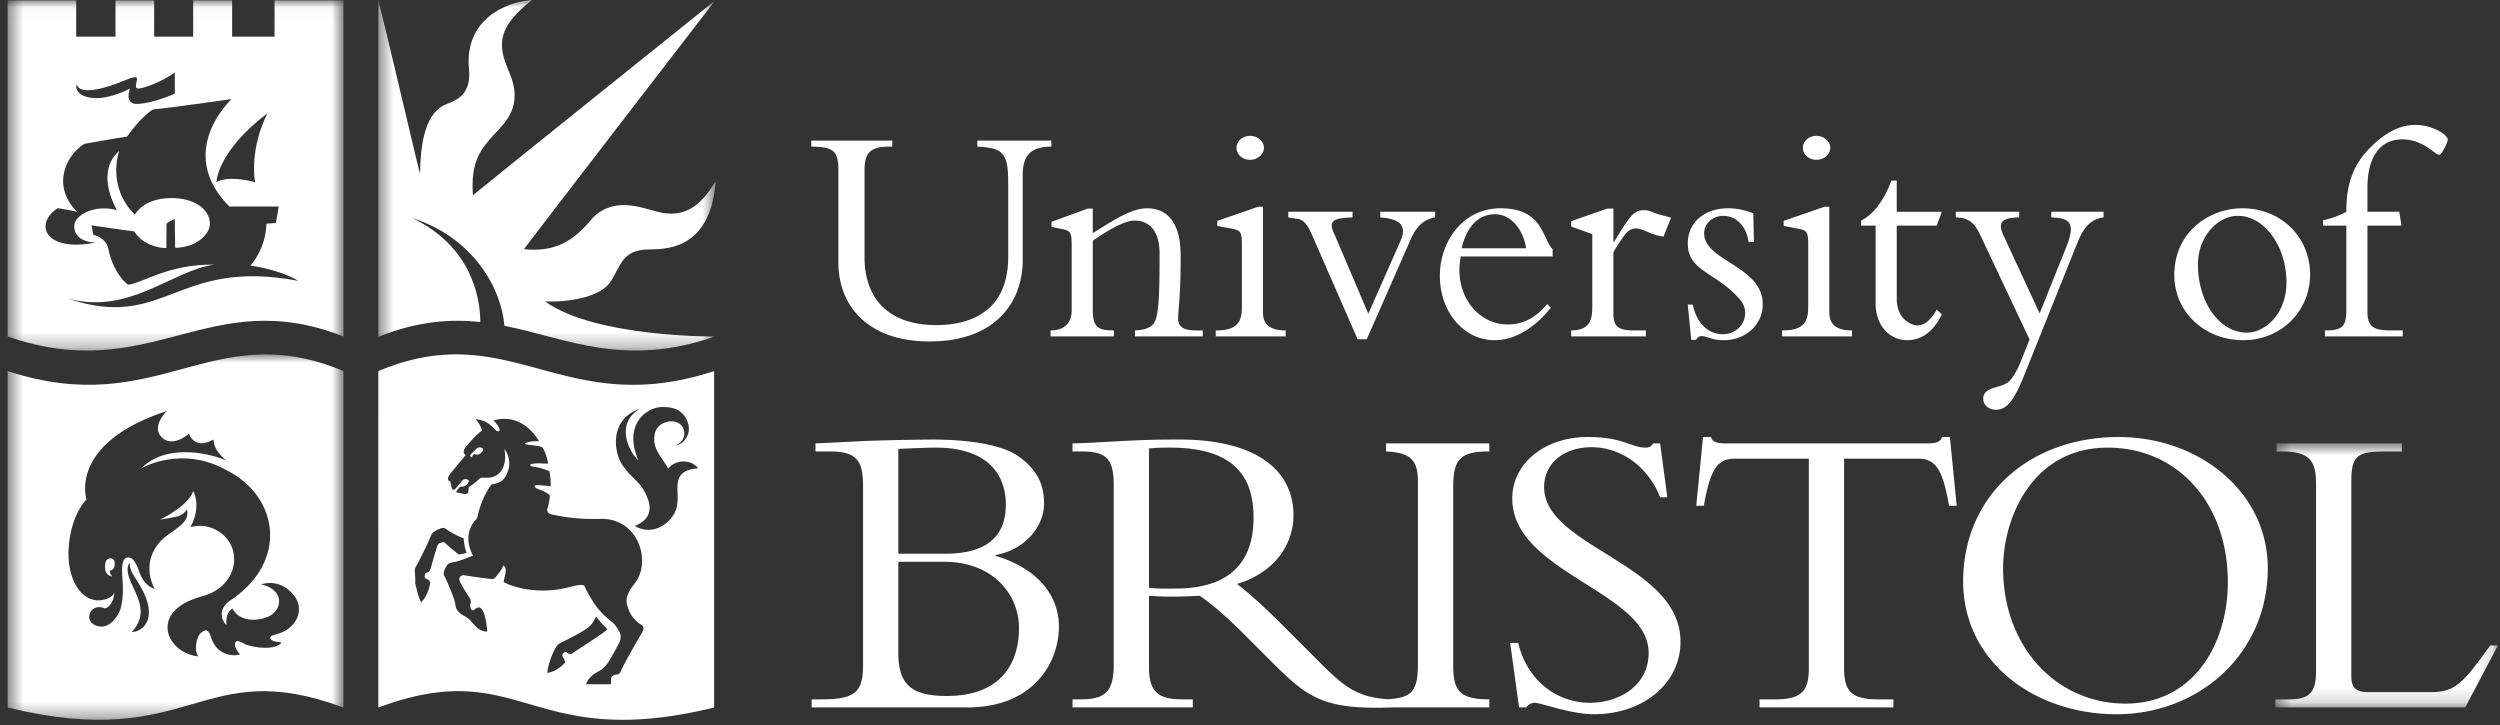 <svg width="162" height="47" fill="none" xmlns="http://www.w3.org/2000/svg"><rect width="100%" height="100%" fill="#333333" stroke="none"/><path fill-rule="evenodd" clip-rule="evenodd" d="M58.212 36.406h2.973c3.222 0 4.846 2.174 4.846 4.292 0 2.145-1.046 4.4-4.68 4.4-2.314 0-3.14-.743-3.14-2.833v-5.86zm-2.285 6.656c0 1.735-.44 2.257-2.697 2.257h-.635v.522h10.077c4.433 0 5.947-3.053 5.947-5.226 0-2.145-1.514-3.824-4.101-4.594v-.056c1.844-.33 3.138-1.787 3.138-3.354 0-1.322-.55-2.257-1.68-3.053-.991-.716-3.11-1.075-5.533-1.075-.524 0-2.616.028-4.131.084-.798.027-2.698.137-3.469.164v.523h.964c1.927 0 2.12.825 2.12 2.393v11.415zm2.285-13.973c.688-.028 1.818-.083 2.423-.083 3.387 0 4.543 1.76 4.543 3.687 0 2.145-1.322 3.19-3.965 3.19h-3.001V29.09zm17.952 9.05c-.634 0-1.047.027-1.708-.055v-9.023c.496-.055.853-.055 1.377-.055 4.243 0 5.397 1.982 5.397 4.539 0 3.301-2.008 4.594-5.066 4.594zm20.345-8.885v-.523h-6.691v.523c1.541.082 2.065.494 2.065 1.98v11.72c0 1.786-.34 2.252-1.916 2.355-2.1-.11-2.992-.933-4.499-2.438l-2.173-2.173c-1.292-1.293-2.118-2.064-3.138-2.861 2.258-.66 3.661-2.394 3.661-4.456 0-2.807-2.284-4.898-7.379-4.898-1.79 0-2.341.028-3.47.084-1.128.054-2.808.164-3.47.164v.523h.607c1.597 0 2.065.494 2.065 2.201v11.58c0 1.844-.579 2.284-2.203 2.284H69.5v.522h7.793v-.522h-.634c-1.542 0-2.203-.413-2.203-2.064v-4.649c.441.028.799.056 1.405.056.744 0 1.185-.028 1.873-.056.662.44 1.626 1.238 2.837 2.448l1.817 1.817c2.38 2.38 3.395 3.132 7.879 2.97h6.242v-.522c-1.9 0-2.34-.55-2.34-2.173V31.483c0-1.843.605-2.229 2.34-2.229zM98.38 41.66c.579 2.449 2.506 3.88 4.653 3.88 1.845 0 3.799-1.074 3.799-3.247 0-3.962-8.837-5.171-8.837-9.985 0-2.284 2.092-3.99 4.901-3.99 2.312 0 2.781.688 3.745.688.219 0 .329-.055.495-.275h.44l.468 3.494h-.468c-.771-1.98-2.533-3.245-4.433-3.245-1.817 0-3.084 1.044-3.084 2.585 0 3.905 8.838 4.952 8.838 10.013 0 2.695-2.396 4.704-5.617 4.704-1.514 0-3.44-.743-3.825-.743a.661.661 0 00-.552.302h-.468l-.577-4.18h.522zm21.118 1.651c0 1.486.494 2.008 2.174 2.008h1.02v.522h-8.674v-.522h1.02c1.679 0 2.174-.522 2.174-2.008V29.722h-4.791c-1.1 0-1.596.631-2.01 3.052h-.495l.441-4.456h.522c.029.165.139.277.304.33.165.056.358.083.55.083h13.244c.386 0 .798-.082.854-.413h.522l.441 4.456h-.496c-.412-2.42-.908-3.052-2.009-3.052h-4.791v13.59zm27.455-6.492c0-4.951-4.46-8.5-9.664-8.5-5.864 0-10.078 3.878-10.078 9.352 0 5.145 4.545 8.611 9.941 8.611 5.341 0 9.801-3.907 9.801-9.463zm-2.589.907c0 3.906-2.146 7.867-6.634 7.867-4.433 0-7.929-3.63-7.929-8.774 0-3.302 1.925-7.813 6.772-7.813 4.543 0 7.791 3.605 7.791 8.72z" fill="#fff"/><mask id="a" style="mask-type:alpha" maskUnits="userSpaceOnUse" x="147" y="28" width="15" height="18"><path d="M161.864 28.731v17.11h-14.426V28.73h14.426z" fill="#fff"/></mask><g mask="url(#a)"><path fill-rule="evenodd" clip-rule="evenodd" d="M159.745 45.84h-12.307v-.521h.908c1.267 0 1.734-.413 1.734-1.816V31.317c0-1.457-.44-2.063-2.174-2.063h-.385v-.523h8.121v.523h-1.019c-1.788 0-2.258.193-2.258 1.898v12.681c0 .743.304 1.019 1.102 1.019h4.047c1.624 0 2.119-.633 3.855-3.026h.495l-2.119 4.015z" fill="#fff"/></g><mask id="b" style="mask-type:alpha" maskUnits="userSpaceOnUse" x="24" y="0" width="23" height="23"><path d="M24.52 0h21.854v22.717H24.52V0z" fill="#fff"/></mask><g mask="url(#b)"><path fill-rule="evenodd" clip-rule="evenodd" d="M31.127 20.867c-.02-1.6-.564-4.874-4.398-6.73 3.893 1.235 5.766 4.522 5.957 6.973 4.087.814 7.715 2.736 13.604.707l.02-.013s-7.75.07-10.99-2.272c1.673.063 3.6-.315 4.231-1.262.673-1.008.743-2.05 2.4-2.104.932-.03 4.091.206 4.422-4.428-1.01 1.704-2.105 2.409-3.758 1.988-1.056-.269-2.982-1.075-4.358.568-1.137 1.357-2.358 2.061-4.306 1.851C34.73 15.094 46.342.031 46.342.031S31.467 11.96 30.645 12.653c-.157-2.177.495-2.976 1.369-3.933.715-.783 1.958-1.844.968-4.082-.8-1.809-.694-2.903 1.485-4.638-1.738.126-4.388 1.293-4.075 4.48.19 1.925-1.175 2.092-1.674 2.367-1.294.715-1.463 2.798-1.505 4.418-.147-.526-2.031-8.62-2.694-11.24v21.779h.05c2.524-.994 4.624-1.145 6.558-.937" fill="#fff"/></g><path fill-rule="evenodd" clip-rule="evenodd" d="M68.128 9.112V9.5c-1.367.02-1.857.572-1.857 1.878v5.507c0 2.529-1.614 5.242-6.044 5.242-3.9 0-5.9-2.224-5.9-5.14V11.03c0-1.305-.367-1.51-1.755-1.53v-.387h5.246V9.5h-.184c-1.122 0-1.612.307-1.612 1.49v5.67c0 2.754 1.612 4.406 4.654 4.406 2.307 0 4.656-.959 4.656-4.426v-4.753c0-1.958-.306-2.305-2.001-2.386v-.388h4.797zm2.684 10.913c0 1.122.265 1.387 1.367 1.387v.387h-4.103v-.387c.898 0 1.368-.49 1.368-1.285v-4.284c0-.754-.082-.897-.613-1l-.694-.142v-.327l2.348-.856h.327v1.59c1.367-.856 2.51-1.61 3.511-1.61 1.389 0 2.184 1.02 2.184 3.06 0 2.712-.142 3.242-.163 4.038-.02.55.307.816 1.143.816h.45v.387h-4.39v-.387c.592-.021.94-.163 1.164-.388.388-.387.429-1.877.429-4.59 0-1.631-.797-2.141-1.613-2.141-.654 0-1.654.571-2.715 1.306v4.426zm10.192-11.22c.49 0 .898.348.898.776 0 .428-.408.775-.898.775-.49 0-.878-.347-.878-.775 0-.428.388-.775.878-.775zm.837 11.444c0 .714.389 1.163 1.47 1.163v.387h-4.532v-.387c1.246 0 1.695-.408 1.695-1.49v-4.099c0-.796-.102-.898-.633-1l-.96-.184v-.326l2.654-.917h.307v6.853h-.001zm6.133 1.734l-2.961-6.772c-.306-.714-.572-.959-.898-1.02l-.634-.102v-.367h4.165v.367c-1.245.04-1.633.204-1.143 1.163l2.164 5.079 2.083-4.712c.368-.837.184-1.428-1.307-1.53v-.367h3.553v.367c-.776.142-1.226.591-1.613 1.489l-2.817 6.405h-.592zm12.638-5.365v-.469c-.674-.673-.613-2.652-3.369-2.652-2.49 0-3.94 2.203-3.94 4.366 0 2.366 1.55 4.181 3.552 4.181 1.49 0 2.777-1.02 3.634-2.1l-.225-.246c-.775.918-1.571 1.326-2.592 1.326-1.613 0-3.104-1.428-3.104-3.549 0-.265.042-.55.082-.857h5.962zm-5.901-.53c.47-1.897 1.49-2.203 2.165-2.203.98 0 1.796.877 2.02 2.203h-4.185zm9.838 4.223c0 .836.306 1.1 1.326 1.1h.777v.388h-4.84v-.387c1.042-.021 1.369-.449 1.369-1.53V15.17l-1.369-.49v-.346l2.328-.816h.409v2.162h.04c1.021-1.673 1.266-2.06 1.94-2.06.245 0 .306.02.694.184.204.081.572.162 1.062.305l-.49 1.224a3.76 3.76 0 01-1.082-.326c-.225-.102-.47-.204-.714-.204-.368 0-.593.245-.797.53-.265.367-.49.714-.653 1.02v3.957zm5.146-.572c.244 1.224 1.02 1.918 1.94 1.918.816 0 1.449-.613 1.449-1.346 0-.429-.102-.694-.654-1.245-1.45-1.448-3.062-1.59-3.062-3.284 0-1.346 1.062-2.285 2.613-2.285.551 0 1.124.123 1.634.327l.04 1.856h-.347c-.143-1.04-.817-1.693-1.633-1.693-.674 0-1.245.469-1.245 1.142 0 1.796 3.796 2.101 3.796 4.59 0 1.325-1.102 2.325-2.531 2.325-.387 0-.673-.061-.898-.143-.225-.06-.388-.122-.551-.122-.123 0-.245.082-.347.245h-.306l-.225-2.285h.327zm8.007-10.933c.491 0 .899.347.899.775 0 .428-.408.775-.899.775-.489 0-.876-.347-.876-.775 0-.428.387-.775.876-.775zm.838 11.443c0 .714.388 1.163 1.47 1.163v.387h-4.532v-.387c1.246 0 1.694-.408 1.694-1.49v-4.099c0-.796-.102-.898-.633-1l-.959-.184v-.326l2.654-.917h.306v6.853zm7.288-6.527l-.327.897h-2.592v4.753c0 1.285.919 1.713 1.347 1.713.449 0 .858-.346 1.245-1.02l.327.306c-.49 1.061-1.286 1.673-2.225 1.673-1.205 0-2.062-1-2.062-2.366V14.62h-.939v-.326c.796-.388 1.491-1.326 1.96-2.59h.347v2.019h2.919zm8.076 2.264c.613-1.55.225-1.856-.98-1.897v-.367h3.389v.367c-.837.102-1.306.673-1.694 1.632l-3.471 8.649c-.613 1.51-1.082 2.182-1.796 2.182-.491 0-.837-.306-.837-.714 0-.837 1.183-.633 1.694-1.142.224-.225.531-.755.694-1.163l.612-1.53-3.164-6.71c-.387-.837-.755-1.184-1.613-1.204v-.367h4.104v.367c-1.246.02-1.388.387-.98 1.244l2.307 4.978 1.735-4.325zm6.991 1.836c0 2.386 1.939 4.222 4.471 4.222 2.43 0 4.328-1.856 4.328-4.263 0-2.427-1.898-4.284-4.389-4.284-2.124 0-4.41 1.51-4.41 4.325zm1.531-.694c0-1.754 1.246-3.141 2.593-3.141 1.715 0 3.144 1.979 3.144 4.304 0 2.04-1.368 3.264-2.573 3.264-1.755 0-3.164-1.959-3.164-4.427m13.189-2.508h-2.205v5.589c0 .939.367 1.203 1.51 1.203h.776v.388h-5.042v-.388c1.184 0 1.388-.265 1.388-1.407V14.62h-1.511v-.347a5.515 5.515 0 001.511-.55c0-1.693.368-2.979 1.572-4.182 1-1 1.959-1.448 2.899-1.448 1.143 0 2.103.652 2.103.958 0 .164-.388.98-.551.98-.286 0-1.042-1-2.389-1-1.47 0-2.266 1.163-2.266 3.141v1.55h2.062l.143.898" fill="#fff"/><mask id="c" style="mask-type:alpha" maskUnits="userSpaceOnUse" x="0" y="0" width="23" height="23"><path d="M.513 22.719V.027h21.743v22.691H.513z" fill="#fff"/></mask><g mask="url(#c)"><path fill-rule="evenodd" clip-rule="evenodd" d="M16.529 11.805c-.169-.904-.085-2.692.8-4.46-3.264 2.462-3.306 4.46-3.306 4.46s.632-.484 2.506 0zM15.013 6.42s-3.959.568-5.096.673c-.784.463-1.684 1.757-1.684 1.757s-.927.136-2.78.473c-1.287.84-2.063 2.798-.463 4.396-.505-.105-.505-.105-1.242-.23-1.579 1.009-.842 2.881 2.443 2.229-.927-.031-1.39-.484-1.38-1.073-.02-.642 1.232-1.44 2.759-1.03-1.453-2.746.157-3.83.157-3.83s-.852 2.267 1.011 4.124c.169-.274.727-1.041 2.295-1.073 1.563-.031 2.545.736 2.569 1.62.02.778-.969 1.599-2.253 1.599l-.021-1.86s-.418.15-.537.315c.002.086-.01 1.566-.01 1.566-.506 0-1.537-.21-2.085-1.084-.421-.042-2.769-.389-2.769-.389l.127.62s.821.137.979.958c.19.992.758 1.904 1.263 2.272.979-.116 2.6-1.346 5.58-1.305-2.737.38-5.517 3.303-9.517 2.188 6.358 2.167 7.011-2.65 14.97-1.136-1.242-.757-3.095-.988-3.095-.988s.99-1.073 1.031-2.714c.127-.008.295-.021.611-.053.105-.526.179-1.06.179-1.06l-3.195-.002c-3.548-3.587.153-6.963.153-6.963zm-8.885-.063c1 .052 2.215-.569 2.294-.62 0 0-.42 1.062.527.999 1.028-.069 2.212-.596 2.379-.673V4.695c-.092.067-1.094.775-2.232 1.03-.415.094-.273-.273-.232-.483.043-.21.07-.382-.673-.074-3.043 1.263-3.2.4-3.2.295-.127.147-.073.83 1.137.894zM22.255.026v21.778c-8.77-3.45-12.423 3.24-21.761 0V.026h4.443v2.35h2.548V.026H9.99v2.35h2.527V.026h2.526v2.35h2.748V.027h4.463" fill="#fff"/></g><path fill-rule="evenodd" clip-rule="evenodd" d="M30.625 29.649s-.105-.052.093-.217c.025-.02.063.025.178.026.155.002.236-.051.364-.206.195-.234-.21-.325-.341-.212-.145.123-.249.252-.372.365 0 0-.208.184.078.244zM38.13 40.65c-.347.284-1.42.825-1.69.952-.268.126-.354.202-.552.594-.242.479-.474 1.347-.41 1.41.663-.105 1.136-.663 1.136-.663s.01-.136-.136-.369c-.122-.191.116-.399.263-.278.112.092.268.11.363.031.095-.079 2.163-1.393 2.258-1.546a8.997 8.997 0 01-.742-.836s-.142.421-.49.705zm-8.085-5.764c-.884-.358-1.082-.597-1.247-.668-.148-.062-.757.196-.858.457-.274.705-.884 1.857-.974 2.02a.535.535 0 00-.09.305c.011.115.045.568.035.673a.794.794 0 00.047.347c.042.106.098.557.329 1.01.516-.515.591-1.276.558-1.125-.001.003.163-.279-.247-.405-.117-.036-.1-.34.026-.38.152-.046.232-.089.305-.361.074-.275.352-1.257.442-1.447a.202.202 0 01.091-.102c.08-.036.165-.06.252-.075.038-.006.113.036.135.059.14.142.87.733.87.733s.326-.031.526-.115c-.126-.2-.179-.685-.2-.926zm-.892-4.155s-.308.38.04.474c.008.11.05.327.095.441.057.153.157.103.268-.023.11-.127.288-.366.418-.505.119-.126.53-.081.363.173-.11.168-.197.214-.339.245-.112.025-.146-.071-.268.095-.13.174-.267.296-.04.296.118 0 .343.11.494.086.14-.022.157-.114.172-.24.015-.132-.01-.208.137-.29.19-.105.468-.357.553-.447.096-.102.22-.079.347-.079.126 0 .736.074 1.1-.47.256-.384.284-.907.19-1.38.173.173.407.719.284 1.23-.22.91-.668.961-1.122 1.057-.19.268-.673.957-.931 2.209-.11.073-1.026.957-.26 2.407-.198.064-.78.313-1.125.39-.231.053-.425.065-.518.177-.105.126-.347.537-.221.74.09.147.663 1.429.71 1.824.048.394.19.488.332.615.158.142.26.134.482.3.223.167.41.469.616.63.22.174.468.253.642.237-.042-.641-.18-1.272-.38-1.482-.207-.22-.468.094-.53.11-.064.015-.152-.045-.19-.221-.04-.182.126-.332-.032-.568-.216-.326-.419-.66-.608-1.002-.205-.401.143-.51.23-.489.204.047 1.436.213 1.625.229.19.015.295.047.38-.048.26-.291.41-.505.56-.805.277.206.087.6.008 1.068.079.069 1.863.968 4.317.316 1.024-.272.907-.058 1.005.131.595 1.153 1.016 1.598 1.721 2.162.21.168.358.442.453.599a.78.78 0 01.042.621c-.095.226-.643 1.208-.737 1.346-.18.263-.413.484-.611.589-.621.331-.776.629-.844.86h1.594s.037-.082.019-.282c-.027-.278.226-.325.305-.341.079-.016.221.047.347-.252.238-.564 1.164-2.136 1.243-2.278.079-.142.368-.521.084-.689-.537-.315-.852-.834-.958-1.415-.042-.231-.017-.612.505-1.262 1.116-1.388.284-4.249-2.2-4.196-1.409.03-2.193-.09-3.11-.273-.337-.068-.394-.248-.322-.454a3.49 3.49 0 00.147-.798c-.242-.221-.61-.358-.79-.42-.192-.069-.289-.222-.094-.237.195-.017.932.063.932.063s.026-.395-.08-.973a4.248 4.248 0 00-1.136-.306c-.11-.014-.208-.138.073-.178.369-.053.706.005.97-.011.015-.031-.127-.767-.388-1.065-.181-.055-.277-.08-.908-.155-.22-.026-.232-.09-.084-.137.171-.054.455-.11.81-.087-.136-.189-1.052-1.858-2.952-1.356.213.26.315.38.378.56.057.16-.112.211-.268.048-.6-.632-.916-.616-1.303-.688.253.245.364.49.45.734-.434.308-1.05 1.042-1.137 1.184-.165.27.064.416.064.416l-1.02 1.24zm12.278-4.228c-1.943.678-1.656 2.77-1.132 3.576.684 1.052 1.264 1.073 1.7 2.309.34.964-.268 1.467-.868 1.688 1.026.632 2.084-.02 2.463-.652.698-.93-.093-2.136.653-2.766.2-.169.537-.284.99-.305-.453-.642-1.516-.568-1.943.031-.3-.694-1.142-1.301-.837-2.377.2-.705 1.316-.967 1.737-.389.23.316.263.936-.41 1.252.42-.032 1.22-.758.673-1.746-.384-.695-1.031-.748-1.557-.748-.959 0-2.548 1.095-1.532 3.456-.585-.52-1.532-2.335.063-3.329zm4.845-2.458v21.804c-12.064 2.935-12.412-3.471-21.76 0 0 .283-.004-21.806 0-21.804 8.59-3.598 11.939 3.218 21.76 0z" fill="#fff"/><mask id="d" style="mask-type:alpha" maskUnits="userSpaceOnUse" x="0" y="22" width="23" height="25"><path d="M.513 22.965v23.678h21.745V22.965H.512z" fill="#fff"/></mask><g mask="url(#d)"><path fill-rule="evenodd" clip-rule="evenodd" d="M8.41 36.484s-.382.249.097 1.297c.477 1.048 1.07 2.023.038 3.174.586.007 1.864-.765.496-3.065-.314-.53-.654-.896-.631-1.406zm-1.294.494c.316-.022.356-.408.299-.612-.067-.24-.469-.27-.565.036-.096.303-.013.597-.013.597.08.291.409.375.437.345-.183-.163-.133-.257-.158-.366zm.304 1.392c-.076.926-.608 1.062-.608 1.062-.927-.425-1.425.74-.646 1.084.986.436 1.59-.838 1.648-1.073.166-.668.182-1.14.107-2.224-.063-.924.166-1.064.318-1.09.151-.025.469-.038.785.925.318.963 1.001 1.102 1.001 1.102s-.99-1.61.387-3.096c.64-.69 1.947-1.084 1.705-2.051 0 0-.202.347-.595.448-.393.101-1.154.216-1.154.216s1.826-.862 2.155-1.85c0 0 .57.95-.19 2.343 0 0 .724-.258 1.504.093 1.987.88 1.776 3.706-.738 4.381-3.578.96-2.279 3.724-.23 3.894-.22-.14-.27-.973.09-1.468.18-.16.501-.482.705.196.36 1.198 1.41 1.295 1.896 1.146-.128-.109-.367-.473-.337-.683.06-.419.584.017.775.07 1.409.4 2.158.05 2.238-.16-.314-.065-.26-.029-.46-.079-.185-.047-.547-.304.13-.46 1.245-.285 1.93-1.568 1.11-2.555-.782-.945-1.768-.8-2.089-.67 1.35.29 1.418 1.375.73 1.927-.6.45-2.089.63-2.599-.37-.322.233-.435.605-.38 1.07-.135-.051-.7-.854.14-1.518 3.893-2.508 3.265-6.722-.03-8.456l-.04-.018c-2.99-1.716-5.605-.15-5.605-.15 1.848-1.85 5.042-.75 5.501-.52 0 0-.367-.319-.563-.612-.253-.38-.243-.742-.243-.742-1.268.707-1.595-.38-1.595-.38s-1.098.99-1.81.186c-.624-.704.385-1.659.385-1.659-6.431 2.11-5.212 5.738-5.212 5.738s-.932.854-1.14 2.914c-.237 2.34.93 4.003 2.387 3.546.334-.104.5-.263.564-.439l.003-.018zm14.835-14.325c.003-.002-.002 22.087 0 21.804-9.35-3.47-9.697 2.935-21.761 0V24.045c9.822 3.218 13.17-3.597 21.76 0z" fill="#fff"/></g></svg>